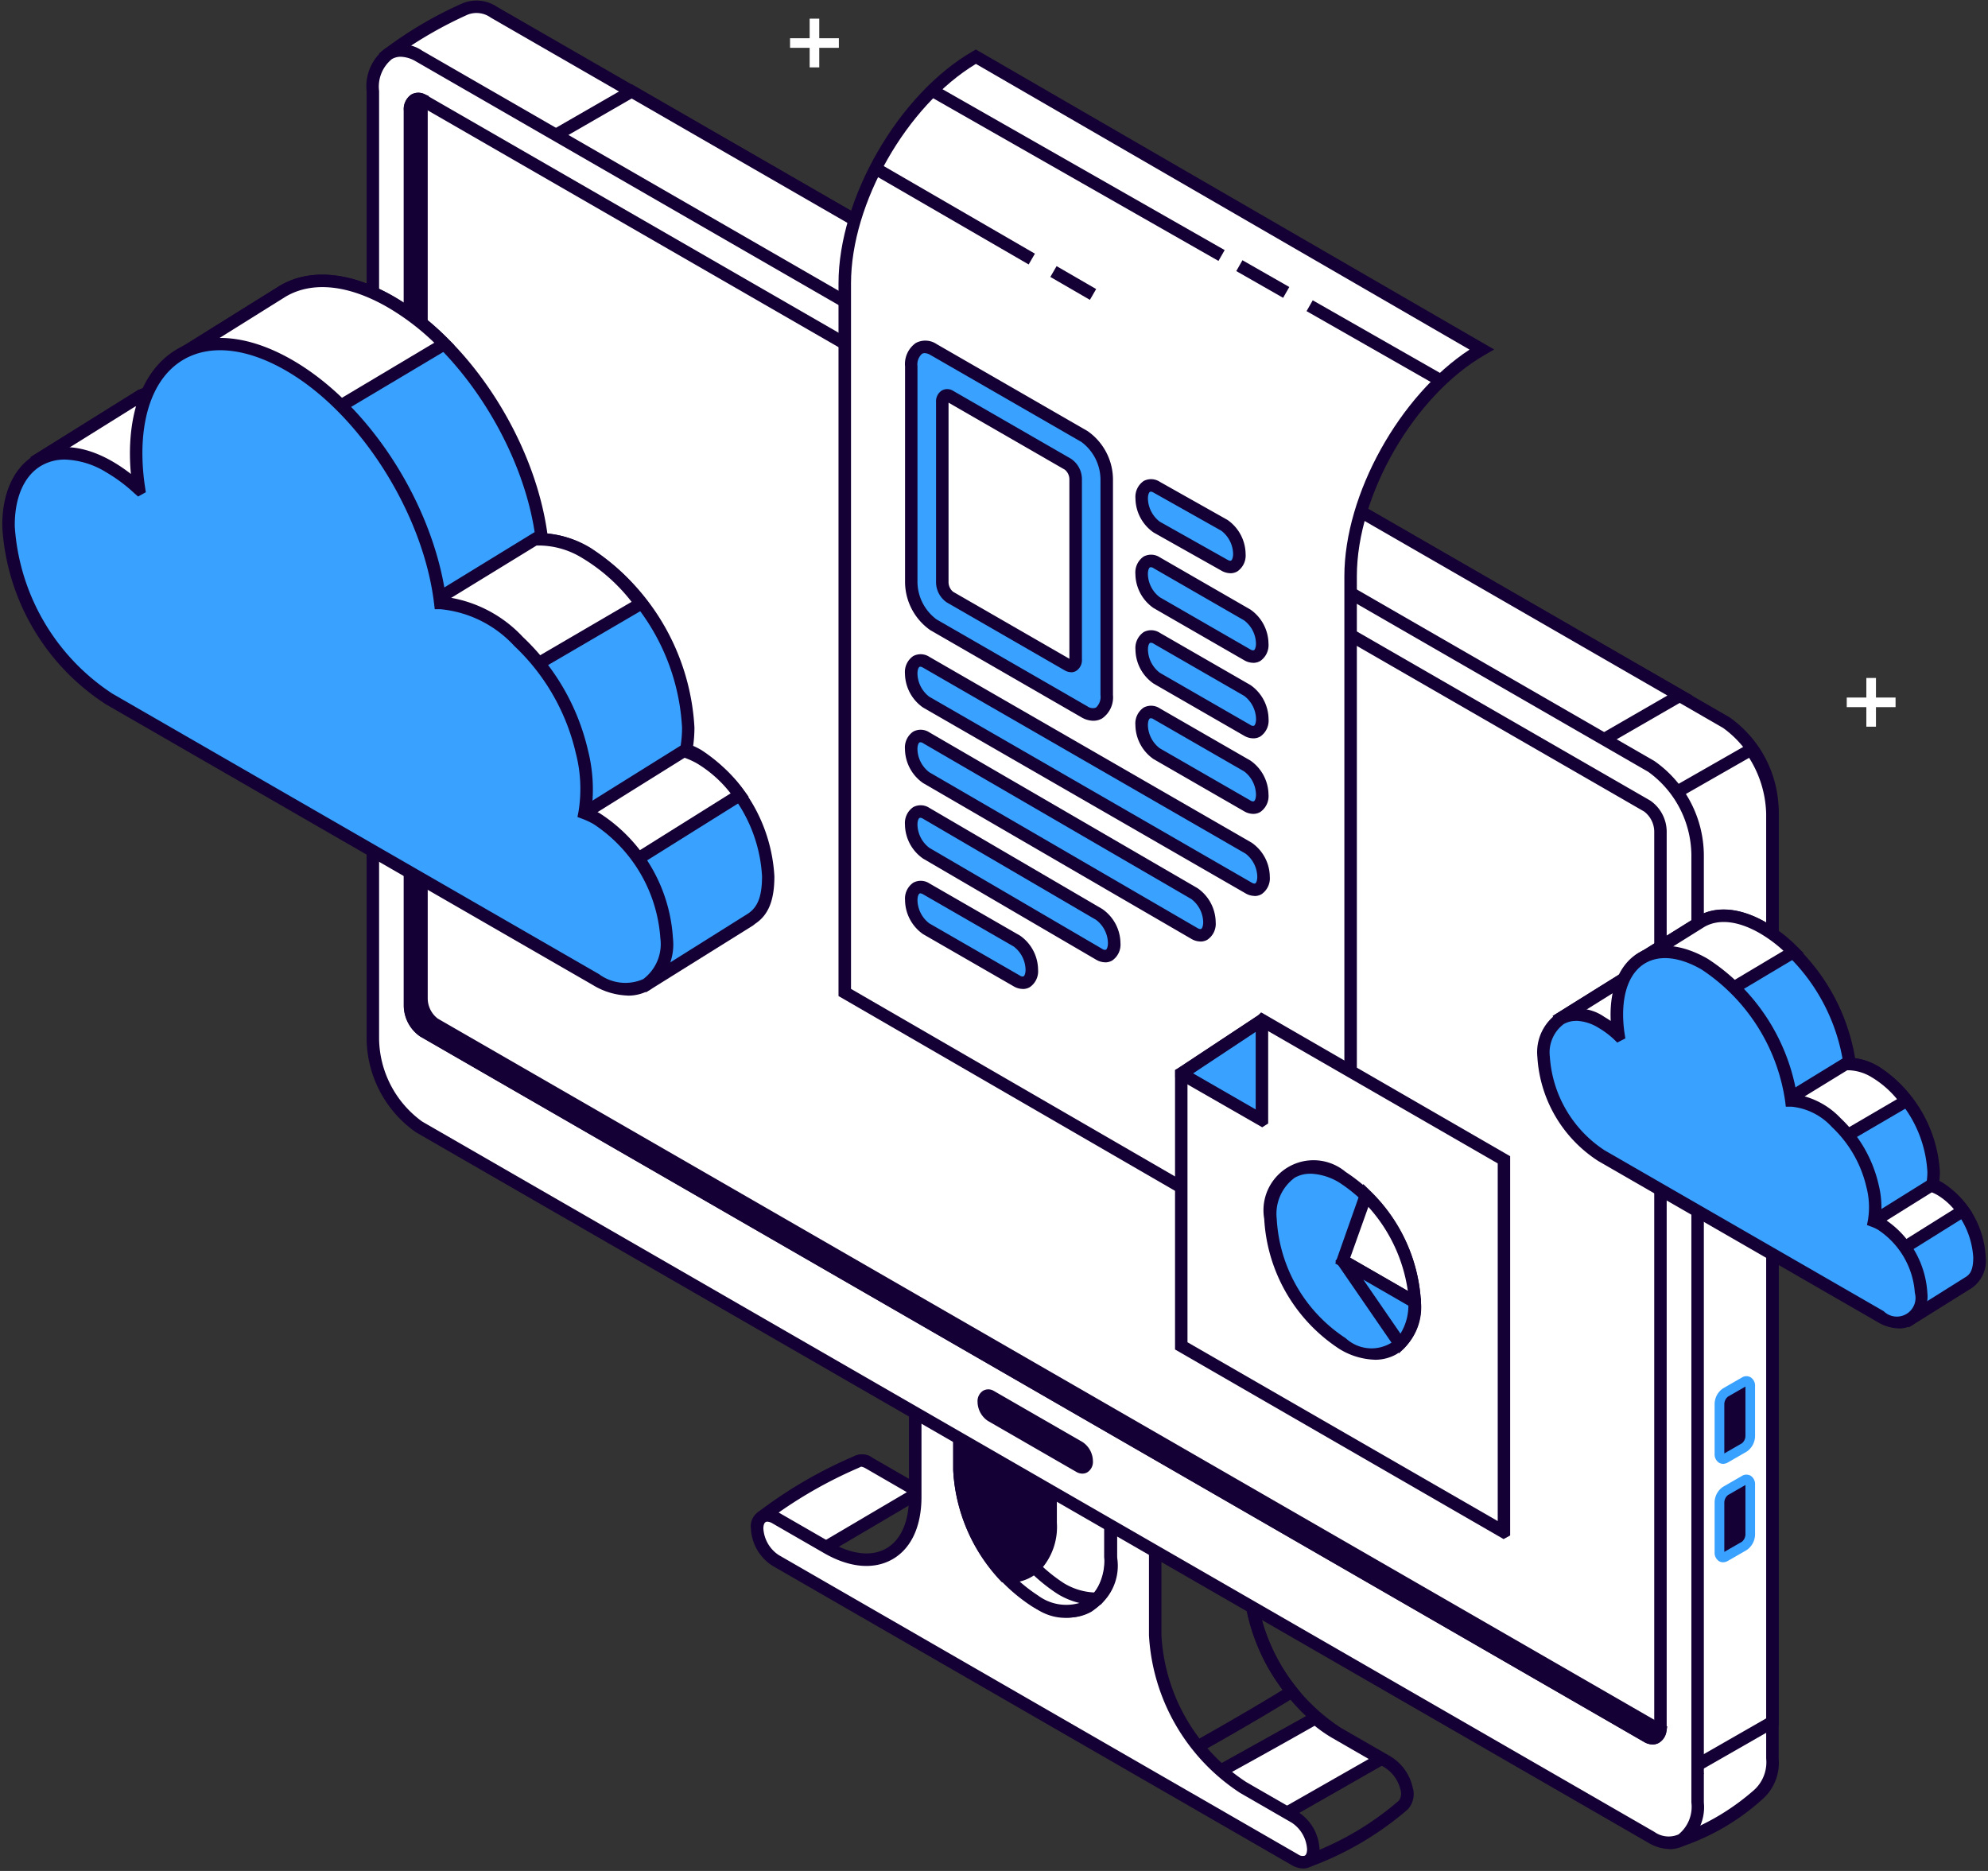 <svg xmlns="http://www.w3.org/2000/svg" xmlns:xlink="http://www.w3.org/1999/xlink" width="136" height="128" viewBox="0 0 136 128"><rect x="0" y="0" width="136" height="128" fill="#333333" stroke="none"/><defs><clipPath id="a"><rect width="136" height="128" transform="translate(-0.156 -0.033)" fill="none"/></clipPath></defs><g transform="translate(-6290 -1626)"><g transform="translate(6290.156 1626.033)"><g clip-path="url(#a)"><path d="M109.01,49.255,24.7.658A2.071,2.071,0,0,0,22.73.443l-.015.006-.029.015a27.008,27.008,0,0,0-5.195,3.053L21.54,7.458V67.885A7.566,7.566,0,0,0,24.7,73.922L106.6,121.127l-2.852,1.407,2.066,3.229a15.491,15.491,0,0,0,5.4-3.163,2.919,2.919,0,0,0,.968-2.47V55.292a7.565,7.565,0,0,0-3.165-6.037" transform="translate(8.922 0.143)" fill="#fff"/><path d="M105.836,126.4l-2.493-3.9,2.566-1.263-81.2-46.807a7.923,7.923,0,0,1-3.378-6.406V7.78L17.065,3.625l.381-.3A27.145,27.145,0,0,1,22.729.216,2.516,2.516,0,0,1,25.136.43l84.306,48.6a7.928,7.928,0,0,1,3.378,6.406v64.839a3.317,3.317,0,0,1-1.148,2.818,15.705,15.705,0,0,1-5.533,3.226Zm-1.259-3.552,1.632,2.549a16.1,16.1,0,0,0,4.938-2.976,2.563,2.563,0,0,0,.818-2.148V55.433a7.11,7.11,0,0,0-2.951-5.667L24.709,1.169a1.665,1.665,0,0,0-1.573-.2A28.118,28.118,0,0,0,18.367,3.7l3.819,3.718V68.026a7.1,7.1,0,0,0,2.951,5.667l82.581,47.6Z" transform="translate(8.704 0)" fill="#150035"/><path d="M20.2,11.36V33.683L72.15,64.111l32.312-18.653L32.753,4.122Z" transform="translate(10.301 2.093)" fill="#fff"/><path d="M72.294,64.77,19.912,34.093V11.281L32.9,3.8l72.564,41.829ZM20.767,33.6,72.3,63.782l31.457-18.158L32.9,4.78l-12.13,6.993Z" transform="translate(10.156 1.927)" fill="#150035"/><path d="M71.893,101.964a.494.494,0,0,1-.381-.181l-3.047-3.567L36.9,80.7l-2.729-2.427-.017-.261a.506.506,0,0,1,.2-.383,30.65,30.65,0,0,1,6.483-3.768l.039-.02a1.194,1.194,0,0,1,1.241.124l3.411,1.961c1.495.861,2.886,1.012,3.911.421s1.592-1.868,1.592-3.593V51.223a.5.5,0,0,1,.752-.437l3.33,1.919a.5.5,0,0,1,.2.647,4.425,4.425,0,0,0-.39,1.94V71.016a10.629,10.629,0,0,0,2.23,6.04l6.649-.773a.505.505,0,0,1,.556.43l.047.354V61.251a8.422,8.422,0,0,0-.384-2.409.5.5,0,0,1,.728-.58l3.3,1.9a.5.5,0,0,1,.252.436V82.3a12.936,12.936,0,0,0,5.853,10.123l3.275,1.888a3.307,3.307,0,0,1,1.631,2.167,1.551,1.551,0,0,1-.34,1.539,21.638,21.638,0,0,1-6.653,3.914.5.5,0,0,1-.174.032M37.427,80.029,69.007,97.54l3,3.5A20.249,20.249,0,0,0,78.128,97.4a.838.838,0,0,0,.1-.752A2.468,2.468,0,0,0,77,95.05l-3.275-1.888a13.875,13.875,0,0,1-6.28-10.86V60.8l-2.393-1.38a8.641,8.641,0,0,1,.207,1.829V76.974a5.031,5.031,0,0,1-.621,2.584l-.63,1.069-.451-3.459-6.5.757a.513.513,0,0,1-.456-.188,11.587,11.587,0,0,1-2.529-6.721V55.292a5.521,5.521,0,0,1,.341-2.005l-2.528-1.458V72.75c0,2.043-.716,3.581-2.017,4.332s-2.993.6-4.766-.421L41.686,74.7c-.3-.173-.371-.134-.4-.118l-.107.054a30.434,30.434,0,0,0-5.974,3.416Z" transform="translate(17.419 25.75)" fill="#150035"/><path d="M58.147,84.013l.021.017.834.977,7.484-4.271-3.127-1.8a9.459,9.459,0,0,1-1.383-.991c-3.111,1.772-6.138,3.433-7.371,4.105Z" transform="translate(27.851 39.57)" fill="#fff"/><path d="M59.2,85.728l-1.021-1.2-4.165-2.31,8.3-4.62.228.193a9.021,9.021,0,0,0,1.321.947l3.771,2.173Zm-3.417-3.5,3,1.693.613.716,6.532-3.725-2.484-1.432a9.324,9.324,0,0,1-1.216-.843c-2.557,1.453-5.038,2.821-6.442,3.591" transform="translate(27.552 39.396)" fill="#150035"/><path d="M45.169,68.411l-3.413-1.968c-.356-.205-.609-.253-.838-.11l-.069.035a30.513,30.513,0,0,0-6.383,3.712.077.077,0,0,0-.006.119l2.573,2.292.014.011.332.5Z" transform="translate(17.563 33.634)" fill="#fff"/><path d="M37.391,73.723l-.522-.784-2.7-2.411-.017-.261a.5.5,0,0,1,.2-.383,30.646,30.646,0,0,1,6.483-3.768l.039-.02a1.19,1.19,0,0,1,1.241.124l4.044,2.337Zm.036-1.434.054.03.172.258,6.812-4.012-2.78-1.607c-.3-.173-.371-.134-.4-.118l-.107.054a30.436,30.436,0,0,0-5.974,3.416Z" transform="translate(17.419 33.489)" fill="#150035"/><path d="M56.063,87.9l-3.337-1.851-.1-.134-3.736-2.254-.776-15.224.942-.309.172.3a12.513,12.513,0,0,0,.808,1.239l6.649-.773a.509.509,0,0,1,.557.43l.045.356c0-.032,0-4.2,0-4.2l.31-.087a2.239,2.239,0,0,1,.584-.133,15.166,15.166,0,0,1,2.712.85l.288.1v8.707a12.843,12.843,0,0,0,2.831,7.386l.293.375-.406.25c-3.336,2.053-6.689,3.908-7.236,4.209ZM53.3,85.393,55.841,86.8l.257-.327.077-.042c.035-.02,3.405-1.863,6.877-3.985a13.379,13.379,0,0,1-2.726-7.531v-8.1c-1.516-.516-2-.663-2.15-.7l-.035.008v3.46a5.046,5.046,0,0,1-.621,2.584l-.631,1.069-.451-3.459-6.5.757a.512.512,0,0,1-.456-.188c-.153-.2-.3-.406-.445-.617l.686,13.43Z" transform="translate(24.539 33.133)" fill="#150035"/><path d="M70.986,97.162,67.46,95.13A13.3,13.3,0,0,1,61.43,84.7V62.913L57.93,60.9a9.011,9.011,0,0,1,.461,2.714V79.331c0,3.291-2.315,4.626-5.169,2.979a11.4,11.4,0,0,1-5.169-8.937V57.649a4.816,4.816,0,0,1,.461-2.183l-3.5-2.017v21.79c0,3.84-2.7,5.4-6.028,3.475l-3.527-2.032c-.695-.4-1.259-.075-1.259.727a2.779,2.779,0,0,0,1.259,2.177l35.528,20.48c.7.4,1.259.075,1.259-.725a2.778,2.778,0,0,0-1.259-2.179" transform="translate(17.443 27.135)" fill="#fff"/><path d="M71.695,100.911a1.566,1.566,0,0,1-.779-.228L35.387,80.2a3.2,3.2,0,0,1-1.472-2.546,1.185,1.185,0,0,1,1.9-1.095l3.527,2.032c1.471.847,2.834,1,3.836.422s1.552-1.83,1.552-3.528V52.958l4.491,2.59-.183.36a4.378,4.378,0,0,0-.414,1.99V73.621a10.949,10.949,0,0,0,4.954,8.57,3.24,3.24,0,0,0,3.228.362,3.229,3.229,0,0,0,1.3-2.972V63.857a8.505,8.505,0,0,0-.439-2.584l-.335-1.051L62,62.915V84.952a12.845,12.845,0,0,0,5.815,10.056l3.526,2.032a3.208,3.208,0,0,1,1.474,2.548,1.3,1.3,0,0,1-.583,1.184,1.072,1.072,0,0,1-.539.139M35.04,77.185a.223.223,0,0,0-.115.027c-.1.056-.156.222-.156.445a2.348,2.348,0,0,0,1.045,1.809L71.343,99.945a.522.522,0,0,0,.464.089c.1-.056.156-.223.156-.445a2.345,2.345,0,0,0-1.046-1.809L67.39,95.747a13.793,13.793,0,0,1-6.243-10.795V63.408l-2.393-1.381a8.665,8.665,0,0,1,.207,1.83V79.58a3.565,3.565,0,0,1-5.809,3.347,11.888,11.888,0,0,1-5.382-9.307V57.9a5.541,5.541,0,0,1,.341-2.007l-2.526-1.456V75.489c0,2.016-.7,3.531-1.98,4.265s-2.943.588-4.69-.421L35.387,77.3a.736.736,0,0,0-.347-.115" transform="translate(17.298 26.886)" fill="#150035"/><path d="M43.364,56.846V72.569a11.4,11.4,0,0,0,5.169,8.937c2.854,1.645,5.167.312,5.167-2.979V62.8a9.016,9.016,0,0,0-.459-2.714l1.835,1.058V55.13H43.627a5.254,5.254,0,0,0-.263,1.716" transform="translate(22.118 27.988)" fill="#fff"/><path d="M50.986,82.784a5.124,5.124,0,0,1-2.523-.764,11.892,11.892,0,0,1-5.382-9.307V56.989a5.664,5.664,0,0,1,.287-1.854l.1-.288h12.18v7.184l-1.583-.912a8.668,8.668,0,0,1,.208,1.829V78.671a4.025,4.025,0,0,1-1.729,3.71,3.085,3.085,0,0,1-1.558.4M44.088,55.7a5.133,5.133,0,0,0-.153,1.289V72.713a10.946,10.946,0,0,0,4.954,8.568,3.236,3.236,0,0,0,3.228.362,3.227,3.227,0,0,0,1.3-2.972V62.948a8.566,8.566,0,0,0-.439-2.583l-.337-1.051,2.15,1.241V55.7Z" transform="translate(21.973 27.845)" fill="#150035"/><path d="M50.976,55.13H43.628a5.254,5.254,0,0,0-.263,1.716V72.569a11.456,11.456,0,0,0,3.106,7.253c1.841.148,3.13-1.215,3.13-3.671V60.428a9.012,9.012,0,0,0-.461-2.714l1.835,1.058Z" transform="translate(22.118 27.988)" fill="#150035"/><path d="M46.886,80.4c-.1,0-.2,0-.307-.012l-.165-.014-.115-.122a11.9,11.9,0,0,1-3.219-7.543V56.989a5.68,5.68,0,0,1,.287-1.856l.1-.286h8.079v4.806l-1.581-.912a8.662,8.662,0,0,1,.207,1.829V76.294a4.377,4.377,0,0,1-1.208,3.327,3,3,0,0,1-2.078.781m-.074-.853a2.141,2.141,0,0,0,1.572-.555,3.565,3.565,0,0,0,.933-2.7V60.57a8.519,8.519,0,0,0-.439-2.583l-.335-1.051,2.149,1.239V55.7h-6.6a5.116,5.116,0,0,0-.153,1.289V72.711a10.972,10.972,0,0,0,2.877,6.837" transform="translate(21.973 27.845)" fill="#150035"/><path d="M52.148,81.926a5.138,5.138,0,0,1-2.522-.757,11.892,11.892,0,0,1-5.382-9.307V56.139a6.487,6.487,0,0,1,.066-.926l.053-.366H55.054v7.184l-1.583-.912a8.57,8.57,0,0,1,.208,1.829V78.671a4.61,4.61,0,0,1-.988,3.1l-.115.13-.174.014c-.086.006-.171.009-.257.009M45.115,55.7c-.012.145-.017.289-.017.439V71.863a10.948,10.948,0,0,0,4.954,8.568,4.393,4.393,0,0,0,2.11.642,3.945,3.945,0,0,0,.663-2.4V62.948a8.566,8.566,0,0,0-.439-2.583l-.335-1.051L54.2,60.555l-.012-.882c-.015-.053-.029-.106-.045-.158L53.8,58.465l.4.229V55.7Z" transform="translate(22.566 27.845)" fill="#150035"/><path d="M64.906,46.633l-.965,46.647,18.531,10.682,6.011-3.442V38.377a8.029,8.029,0,0,0-1.457-4.384Z" transform="translate(32.613 17.258)" fill="#fff"/><path d="M82.619,104.646,63.654,93.714l.975-47.142L87.3,33.618l.225.321a8.447,8.447,0,0,1,1.534,4.629v62.39Zm-18.1-11.419,18.1,10.435,5.583-3.2v-61.9a7.49,7.49,0,0,0-1.166-3.816L65.475,47.074Z" transform="translate(32.466 17.067)" fill="#150035"/><path d="M104.255,124.511,19.95,75.915a7.566,7.566,0,0,1-3.164-6.037V5.039c0-2.326,1.416-3.4,3.164-2.388l84.306,48.6a7.565,7.565,0,0,1,3.165,6.037v64.839c0,2.326-1.418,3.4-3.165,2.388" transform="translate(8.562 1.153)" fill="#fff"/><path d="M105.658,125.462a2.968,2.968,0,0,1-1.472-.437l-84.3-48.6a7.918,7.918,0,0,1-3.379-6.4V5.183A3.217,3.217,0,0,1,17.81,2.258a2.448,2.448,0,0,1,2.5.167l84.3,48.6a7.923,7.923,0,0,1,3.378,6.406v64.839a3.214,3.214,0,0,1-1.308,2.925,2.035,2.035,0,0,1-1.025.27M18.84,2.84a1.2,1.2,0,0,0-.6.157,2.425,2.425,0,0,0-.879,2.186V70.022a7.1,7.1,0,0,0,2.951,5.667l84.3,48.6a1.668,1.668,0,0,0,1.644.167,2.427,2.427,0,0,0,.879-2.186V57.428a7.1,7.1,0,0,0-2.951-5.667l-84.3-48.6A2.17,2.17,0,0,0,18.84,2.84" transform="translate(8.417 1.01)" fill="#150035"/><path d="M103.621,117.185a1.165,1.165,0,0,1-.578-.164L19.306,68.751a2.592,2.592,0,0,1-1.119-2.093V5.4a1.206,1.206,0,0,1,.527-1.1,1,1,0,0,1,1.019.047l83.737,48.27a2.6,2.6,0,0,1,1.117,2.094V115.97a1.21,1.21,0,0,1-.525,1.1.869.869,0,0,1-.441.116m-.151-.9c.089.051.149.056.165.047s.1-.113.1-.36V54.716a1.748,1.748,0,0,0-.69-1.355L19.306,5.091c-.089-.051-.148-.056-.165-.047s-.1.113-.1.36V66.659a1.748,1.748,0,0,0,.69,1.354Z" transform="translate(9.276 2.126)" fill="#150035"/><path d="M103.894,116.021,20.157,67.752a2.16,2.16,0,0,1-.9-1.725V4.773a1.374,1.374,0,0,1,.023-.246c-.448-.187-.8.113-.8.73V66.509a2.16,2.16,0,0,0,.9,1.725l83.737,48.27c.432.25.793.053.882-.434a.944.944,0,0,1-.107-.048" transform="translate(9.425 2.271)" fill="#150035"/><path d="M103.617,117.184a1.131,1.131,0,0,1-.568-.166L19.313,68.749a2.6,2.6,0,0,1-1.119-2.094V5.4a1.217,1.217,0,0,1,.476-1.063.952.952,0,0,1,.914-.06l.319.133-.063.339a.962.962,0,0,0-.015.169V66.171a1.749,1.749,0,0,0,.69,1.357l83.738,48.27-.008.014-.127.392.192-.383.317.133-.062.338a1.049,1.049,0,0,1-.568.811.9.9,0,0,1-.379.083M19.056,66.793a1.728,1.728,0,0,0,.684,1.217l.033.021a2.729,2.729,0,0,1-.717-1.238" transform="translate(9.28 2.127)" fill="#150035"/><path d="M51.016,68.16l-6.06-3.493a1.17,1.17,0,0,1-.491-.935c0-.36.219-.526.491-.369l6.06,3.493a1.173,1.173,0,0,1,.488.935c0,.36-.219.525-.488.369" transform="translate(22.679 32.138)" fill="#150035"/><path d="M51.355,68.79a.824.824,0,0,1-.409-.116L44.885,65.18a1.6,1.6,0,0,1-.7-1.3.843.843,0,0,1,.384-.764.726.726,0,0,1,.747.026l6.061,3.493a1.593,1.593,0,0,1,.7,1.3.842.842,0,0,1-.382.764.673.673,0,0,1-.338.09m-6.312-4.823a.74.74,0,0,0,.27.475l5.9,3.4a.746.746,0,0,0-.269-.473Z" transform="translate(22.534 31.994)" fill="#150035"/><path d="M79.488,71.661,78.2,72.4c-.227.131-.411-.009-.411-.311V68.685A.98.98,0,0,1,78.2,67.9l1.284-.74c.226-.131.411.008.411.311v3.406a.985.985,0,0,1-.411.784" transform="translate(39.679 34.071)" fill="#150035"/><path d="M78.151,72.889a.533.533,0,0,1-.269-.072.676.676,0,0,1-.307-.615V68.794a1.3,1.3,0,0,1,.575-1.067l1.284-.74a.582.582,0,0,1,.6-.021.676.676,0,0,1,.307.615v3.407a1.31,1.31,0,0,1-.574,1.067l-1.285.74a.657.657,0,0,1-.328.093m1.53-5.286-1.2.691a.678.678,0,0,0-.246.5v3.385l1.2-.69a.672.672,0,0,0,.246-.5Z" transform="translate(39.567 33.96)" fill="#39a1ff"/><path d="M79.488,67.194l-1.284.74c-.227.131-.411-.009-.411-.311V64.218a.98.98,0,0,1,.411-.784l1.284-.74c.226-.131.411.008.411.309V66.41a.985.985,0,0,1-.411.784" transform="translate(39.679 31.803)" fill="#150035"/><path d="M78.151,68.422a.533.533,0,0,1-.269-.072.676.676,0,0,1-.307-.615V64.327a1.306,1.306,0,0,1,.574-1.067l1.285-.74a.579.579,0,0,1,.6-.021.677.677,0,0,1,.307.617v3.406a1.3,1.3,0,0,1-.575,1.067l-1.284.74a.657.657,0,0,1-.328.093m1.53-5.286-1.2.691a.683.683,0,0,0-.246.5v3.385l1.2-.692a.661.661,0,0,0,.246-.5Z" transform="translate(39.567 31.692)" fill="#39a1ff"/><path d="M51.559,53.459a10.562,10.562,0,0,0-4.785-8.277,5.748,5.748,0,0,0-.824-.387,7.833,7.833,0,0,0,.14-1.523A15.2,15.2,0,0,0,39.2,31.358a6.177,6.177,0,0,0-3.123-.932c-.743-6.252-5.083-13.231-10.341-16.262-2.905-1.675-5.474-1.854-7.371-.745l-6.842,4.27,2.1,3.549c-.066-.041-.13-.092-.2-.131-1.989-1.147-3.775-1.2-5.033-.371l-6.742,4.2,2.671,5.034,3.586.647A14.681,14.681,0,0,0,13.427,37l29.6,17.059L39.4,56.307l3.881,4.534,6.99-4.359.163-.131c.8-.525,1.13-1.434,1.13-2.892" transform="translate(0.843 6.457)" fill="#39a1ff"/><path d="M43.381,61.541,38.937,56.35l3.446-2.136L13.405,37.509a14.9,14.9,0,0,1-5.6-6.37l-3.576-.645L1.278,24.926l7.428-4.633.012.018a4.841,4.841,0,0,1,3.98.021l-1.564-2.64,7.221-4.5c2.067-1.209,4.837-.947,7.784.751,5.237,3.02,9.608,9.794,10.5,16.217a6.844,6.844,0,0,1,2.96.977,15.69,15.69,0,0,1,7.1,12.285,8.823,8.823,0,0,1-.088,1.257,5.369,5.369,0,0,1,.557.283,11.047,11.047,0,0,1,5,8.647c0,1.646-.409,2.649-1.323,3.248l-.131.107Zm-3.148-4.99,3.321,3.878,6.8-4.267c.689-.454.969-1.212.969-2.559A10.1,10.1,0,0,0,46.75,45.7a5.2,5.2,0,0,0-.763-.359l-.338-.127.071-.354a7.449,7.449,0,0,0,.131-1.44A14.749,14.749,0,0,0,39.176,31.87,5.782,5.782,0,0,0,36.319,31l-.43,0-.045-.38c-.735-6.181-5.09-13.038-10.131-15.944-2.668-1.539-5.136-1.8-6.94-.745l-6.48,4.042,2.763,4.663L13.4,21.619C11.628,20.6,10,20.46,8.821,21.236l-.355.234-.011-.015L2.406,25.229l2.387,4.5,3.6.648.094.2a14.315,14.315,0,0,0,5.346,6.194L44.044,54.186Z" transform="translate(0.652 6.315)" fill="#150035"/><path d="M35.161,34.544a5.449,5.449,0,0,0-.824-.387c.017-.08-.288-.1-.288-.1L27.094,38.39l-2.437,1.135,5.057,2.914,1.208-1.019,6.948-4.345a9.128,9.128,0,0,0-2.709-2.531" transform="translate(12.576 17.289)" fill="#fff"/><path d="M30.073,43.106l-6.027-3.475,3.18-1.481,7.026-4.384.137.009a.851.851,0,0,1,.53.175,5.9,5.9,0,0,1,.767.371,9.512,9.512,0,0,1,2.84,2.65l.27.369-7.336,4.588Zm-4.18-3.4,4.088,2.356.979-.826,6.6-4.133a8.386,8.386,0,0,0-2.3-2.049A5.257,5.257,0,0,0,34.5,34.7l-.085-.032L27.634,38.9Z" transform="translate(12.265 17.142)" fill="#150035"/><path d="M32.5,25.4a6.192,6.192,0,0,0-3.123-.932c-.006-.054-.266-.06-.266-.06l-14.56,8.927L22.111,37.8l2.413-2.067,11.741-6.858A12.96,12.96,0,0,0,32.5,25.4" transform="translate(7.421 12.393)" fill="#fff"/><path d="M22.437,38.465,14,33.487l15.27-9.361.125,0a1.162,1.162,0,0,1,.371.062,6.663,6.663,0,0,1,3.222.988,13.4,13.4,0,0,1,3.9,3.584l.287.381-12.12,7.082Zm-6.78-4.992,6.686,3.947,2.245-1.915L35.91,28.893a12.231,12.231,0,0,0-3.346-2.978,5.694,5.694,0,0,0-2.9-.874l-.255,0Z" transform="translate(7.142 12.248)" fill="#150035"/><path d="M4.082,29.507c2.1.433,5.237,1.076,5.237,1.076l3.1-3.41L29.4,17.04a17.628,17.628,0,0,0-3.666-2.877c-2.9-1.674-5.489-1.85-7.386-.74l-6.827,4.265,2.1,3.549c-.066-.041-.13-.092-.2-.131-1.989-1.146-3.777-1.2-5.033-.369l-6.744,4.2Z" transform="translate(0.843 6.459)" fill="#fff"/><path d="M9.662,31.195,3.989,30.028l-2.711-5.1,7.428-4.633.012.018a4.842,4.842,0,0,1,3.98.021l-1.564-2.64,7.207-4.5c2.076-1.214,4.85-.95,7.8.749a17.921,17.921,0,0,1,3.755,2.948l.385.386L12.88,27.65ZM4.555,29.274l4.8.988,3.031-3.311L28.9,17.1a16.709,16.709,0,0,0-3.186-2.424c-2.67-1.539-5.14-1.8-6.957-.742l-6.461,4.039,2.762,4.663-1.65-1.018c-1.779-1.025-3.407-1.161-4.585-.383l-.355.234-.011-.015L2.406,25.229Z" transform="translate(0.652 6.315)" fill="#150035"/><path d="M7.172,23.986A11.267,11.267,0,0,1,9.2,25.5l.011-.006A15.9,15.9,0,0,1,9.014,22.9c.086-6.629,4.714-9.176,10.465-5.86,5.258,3.03,9.6,10.006,10.342,16.26,1.542-.018,3.408.784,5.359,2.635A15.091,15.091,0,0,1,39.5,43.46a10.164,10.164,0,0,1,.19,4.211,5.589,5.589,0,0,1,.824.387A10.589,10.589,0,0,1,45.3,56.226c.051,3.124-2.126,4.4-4.838,2.839L7.174,39.872a15.235,15.235,0,0,1-6.89-11.79c-.057-4.4,3.074-6.295,6.889-4.1" transform="translate(0.144 7.917)" fill="#39a1ff"/><path d="M42.792,60.306a4.884,4.884,0,0,1-2.4-.727L7.1,40.386A15.545,15.545,0,0,1,0,28.233c-.03-2.274.784-4.063,2.232-4.91s3.333-.694,5.3.439a10.882,10.882,0,0,1,1.268.861,14.964,14.964,0,0,1-.066-1.579c.044-3.338,1.211-5.826,3.289-7,2.1-1.194,4.876-.915,7.816.779,5.238,3.018,9.61,9.791,10.505,16.214a8.846,8.846,0,0,1,5.276,2.742,15.418,15.418,0,0,1,4.446,7.736,10.965,10.965,0,0,1,.254,4.041c.192.086.376.179.559.283a10.963,10.963,0,0,1,5,8.529,3.8,3.8,0,0,1-1.592,3.552,2.91,2.91,0,0,1-1.49.39M4.29,23.636a3.171,3.171,0,0,0-1.626.422C1.488,24.746.829,26.264.855,28.222A14.84,14.84,0,0,0,7.531,39.649L40.823,58.84a3.021,3.021,0,0,0,3.026.339,3,3,0,0,0,1.17-2.8,10.178,10.178,0,0,0-4.571-7.805,5.1,5.1,0,0,0-.761-.357l-.338-.128.069-.354A9.7,9.7,0,0,0,39.23,43.7a14.562,14.562,0,0,0-4.2-7.309,7.877,7.877,0,0,0-5.06-2.518l-.384,0-.045-.381c-.735-6.183-5.092-13.037-10.132-15.941-2.667-1.539-5.142-1.814-6.966-.778-1.8,1.024-2.818,3.252-2.857,6.275a15.422,15.422,0,0,0,.189,2.524l.045.3-.527.292-.233-.2A10.861,10.861,0,0,0,7.1,24.5a5.732,5.732,0,0,0-2.812-.864" transform="translate(0 7.772)" fill="#150035"/><path d="M99.244,64.9A6.054,6.054,0,0,0,96.5,60.155a3.238,3.238,0,0,0-.473-.223,4.5,4.5,0,0,0,.08-.873,8.722,8.722,0,0,0-3.953-6.836,3.544,3.544,0,0,0-1.791-.534,13.419,13.419,0,0,0-5.933-9.329c-1.666-.96-3.144-1.063-4.233-.427l-3.92,2.448,1.205,2.037c-.038-.024-.074-.054-.113-.075a2.707,2.707,0,0,0-2.887-.213l-3.869,2.408,1.533,2.887L74.2,51.8a8.415,8.415,0,0,0,3.165,3.662l16.979,9.786-2.081,1.292,2.227,2.6,4.009-2.5.094-.074a1.789,1.789,0,0,0,.648-1.66" transform="translate(36.015 21.085)" fill="#39a1ff"/><path d="M94.6,69.837l-2.789-3.258,1.9-1.176L77.346,55.971A8.693,8.693,0,0,1,74.1,52.322l-2.049-.369L70.24,48.53l4.58-2.856.018.033a2.823,2.823,0,0,1,1.791-.071l-.741-1.253,4.3-2.684c1.241-.727,2.9-.576,4.645.433a13.777,13.777,0,0,1,6.095,9.292A4.232,4.232,0,0,1,92.558,52,9.21,9.21,0,0,1,96.725,59.2a5.035,5.035,0,0,1-.036.614c.074.036.145.074.216.115a6.439,6.439,0,0,1,2.958,5.117,2.259,2.259,0,0,1-.841,2.014l-.06.051Zm-1.492-3.053,1.663,1.942,3.749-2.352c.26-.172.489-.443.489-1.327a5.682,5.682,0,0,0-2.532-4.38,2.7,2.7,0,0,0-.411-.193l-.338-.128.071-.354a4.16,4.16,0,0,0,.072-.79,8.261,8.261,0,0,0-3.739-6.466,3.2,3.2,0,0,0-1.552-.476l-.4,0-.045-.381a13.028,13.028,0,0,0-5.723-9.01c-1.472-.849-2.825-1-3.8-.428l-3.556,2.222,1.865,3.15-1.536-.941a2.33,2.33,0,0,0-2.467-.246l-.381.253-.008-.015-3.153,1.966,1.25,2.353,2.069.374.094.2a8.057,8.057,0,0,0,2.994,3.475l17.6,10.142Z" transform="translate(35.826 20.941)" fill="#150035"/><path d="M89.836,54.05a3.239,3.239,0,0,0-.473-.223c.009-.045-.166-.057-.166-.057l-3.99,2.486-1.4.651,2.9,1.674L87.4,58,91.39,55.5a5.247,5.247,0,0,0-1.554-1.452" transform="translate(42.747 27.298)" fill="#fff"/><path d="M87.07,59.246,83.2,57.014l2.141-1L89.4,53.482l.137.009a.72.72,0,0,1,.385.124,3.55,3.55,0,0,1,.438.213A5.659,5.659,0,0,1,92.047,55.4l.27.369L87.945,58.5Zm-2.025-2.151,1.933,1.114.464-.392,3.632-2.275a4.479,4.479,0,0,0-1.139-.975,2.7,2.7,0,0,0-.374-.178l-3.813,2.378Z" transform="translate(42.436 27.152)" fill="#150035"/><path d="M88.309,48.806a3.548,3.548,0,0,0-1.791-.534c0-.032-.154-.035-.154-.035l-8.352,5.12,4.338,2.56,1.385-1.187L90.471,50.8a7.442,7.442,0,0,0-2.162-1.99" transform="translate(39.79 24.489)" fill="#fff"/><path d="M82.675,56.585l-5.211-3.076,9.063-5.557.125,0a.885.885,0,0,1,.24.036,4.014,4.014,0,0,1,1.909.591,7.87,7.87,0,0,1,2.289,2.1l.287.383-7.115,4.157ZM79.119,53.5l3.464,2.044L83.8,54.509l6.31-3.688a6.7,6.7,0,0,0-1.735-1.5,3.187,3.187,0,0,0-1.549-.476l-.024,0h-.1Z" transform="translate(39.51 24.344)" fill="#150035"/><path d="M72.007,51.162c1.2.249,3,.618,3,.618l1.776-1.957,9.746-5.814a10.128,10.128,0,0,0-2.1-1.649c-1.667-.96-3.145-1.063-4.233-.427l-3.922,2.448,1.207,2.035c-.038-.023-.076-.053-.113-.074a2.707,2.707,0,0,0-2.887-.213l-3.869,2.408Z" transform="translate(36.016 21.085)" fill="#fff"/><path d="M75.353,52.388l-3.44-.707L70.24,48.53l4.554-2.843.018.029a2.8,2.8,0,0,1,1.815-.078l-.741-1.253,4.245-2.655c1.294-.757,2.952-.6,4.7.4a10.474,10.474,0,0,1,2.193,1.72l.384.386L77.251,50.3Zm-2.874-1.461,2.569.528L76.759,49.6l9.266-5.529a9.265,9.265,0,0,0-1.619-1.2c-1.472-.849-2.819-1-3.8-.428l-3.556,2.222,1.865,3.15-1.536-.941a2.332,2.332,0,0,0-2.469-.246l-.355.234-.008-.014-3.177,1.983Z" transform="translate(35.826 20.943)" fill="#150035"/><path d="M73.78,47.994a6.5,6.5,0,0,1,1.166.868,9.147,9.147,0,0,1-.109-1.49c.05-3.8,2.7-5.263,6-3.362a13.421,13.421,0,0,1,5.933,9.328,4.634,4.634,0,0,1,3.074,1.512,8.651,8.651,0,0,1,2.479,4.315,5.854,5.854,0,0,1,.11,2.417,3.075,3.075,0,0,1,.473.222,6.077,6.077,0,0,1,2.745,4.686c.03,1.793-1.22,2.525-2.775,1.628L73.78,57.108a8.735,8.735,0,0,1-3.952-6.763c-.033-2.522,1.764-3.611,3.952-2.35" transform="translate(35.615 21.921)" fill="#39a1ff"/><path d="M94.277,69.074a2.967,2.967,0,0,1-1.465-.443L73.71,57.62a9.114,9.114,0,0,1-4.165-7.127,3.235,3.235,0,0,1,1.37-2.976,3.156,3.156,0,0,1,3.222.25c.143.083.287.173.427.271-.009-.179-.012-.356-.011-.528.026-1.981.728-3.463,1.98-4.173s2.919-.559,4.665.448a13.771,13.771,0,0,1,6.095,9.29,5.4,5.4,0,0,1,2.993,1.61,9.027,9.027,0,0,1,2.6,4.529,6.6,6.6,0,0,1,.166,2.251q.106.052.213.113a6.484,6.484,0,0,1,2.958,5.048,2.351,2.351,0,0,1-1,2.2,1.841,1.841,0,0,1-.947.25M72.189,48.036a1.647,1.647,0,0,0-.843.217,2.426,2.426,0,0,0-.947,2.23,8.307,8.307,0,0,0,3.737,6.4l19.1,11.011a1.279,1.279,0,0,0,2.132-1.253,5.637,5.637,0,0,0-2.531-4.324,2.75,2.75,0,0,0-.409-.191L92.092,62l.071-.356a5.4,5.4,0,0,0-.107-2.236A8.167,8.167,0,0,0,89.7,55.3a4.324,4.324,0,0,0-2.751-1.395l-.408,0-.045-.381a13.036,13.036,0,0,0-5.723-9.01c-1.472-.847-2.827-1.007-3.816-.445s-1.525,1.778-1.546,3.445a8.754,8.754,0,0,0,.106,1.417l.047.3-.553.286-.225-.22a5.964,5.964,0,0,0-1.074-.8,3.114,3.114,0,0,0-1.521-.47" transform="translate(35.471 21.777)" fill="#150035"/><path d="M81.741,22.582c-4.953,2.856-8.968,9.8-8.968,15.509V86.6L38.167,66.571V18.06c0-5.711,4.015-12.655,8.968-15.509Z" transform="translate(19.467 1.295)" fill="#fff"/><path d="M73.344,87.508,37.884,66.982V18.226c0-5.838,4.119-12.961,9.183-15.88l.214-.122L82.738,22.748l-.639.369c-4.829,2.783-8.755,9.575-8.755,15.14ZM38.739,66.492,72.49,86.029V38.257c0-5.6,3.787-12.378,8.563-15.5L47.283,3.21c-4.731,2.857-8.544,9.532-8.544,15.016Z" transform="translate(19.323 1.129)" fill="#150035"/><path d="M53.029,40.688,42.7,34.734a3.638,3.638,0,0,1-1.524-2.9V17.05c0-1.12.683-1.634,1.524-1.149l10.327,5.952a3.639,3.639,0,0,1,1.522,2.905v14.78c0,1.119-.681,1.634-1.522,1.149" transform="translate(21.003 7.98)" fill="#39a1ff"/><path d="M53.778,41.442a1.652,1.652,0,0,1-.818-.241L42.633,35.247A4.048,4.048,0,0,1,40.9,31.974V17.194a1.757,1.757,0,0,1,.74-1.6,1.386,1.386,0,0,1,1.424.08l10.327,5.952A4.056,4.056,0,0,1,55.124,24.9v14.78a1.757,1.757,0,0,1-.74,1.6,1.2,1.2,0,0,1-.606.161M42.241,16.29a.338.338,0,0,0-.178.045.981.981,0,0,0-.313.859v14.78A3.224,3.224,0,0,0,43.06,34.51l10.327,5.952a.611.611,0,0,0,.569.08.983.983,0,0,0,.313-.859V24.9a3.228,3.228,0,0,0-1.309-2.536L42.633,16.415a.839.839,0,0,0-.391-.125" transform="translate(20.859 7.836)" fill="#150035"/><path d="M51.18,36.371l-8.065-4.65a1.26,1.26,0,0,1-.529-1.007V18.381c0-.387.237-.567.529-.4l8.065,4.65a1.26,1.26,0,0,1,.529,1.007V35.973c0,.387-.237.565-.529.4" transform="translate(21.721 9.098)" fill="#fff"/><path d="M51.535,37a.853.853,0,0,1-.424-.121l-8.067-4.648a1.686,1.686,0,0,1-.741-1.378V18.526a.875.875,0,0,1,.4-.8.76.76,0,0,1,.772.027l8.067,4.65a1.683,1.683,0,0,1,.741,1.377V36.116a.878.878,0,0,1-.4.8.688.688,0,0,1-.347.092M43.158,18.561v12.3a.866.866,0,0,0,.314.639l7.953,4.583v-12.3a.86.86,0,0,0-.314-.638Z" transform="translate(21.576 8.954)" fill="#150035"/><path d="M64.259,45.512,42.2,32.8a2.448,2.448,0,0,1-1.024-1.954c0-.752.459-1.1,1.024-.773L64.259,42.784a2.446,2.446,0,0,1,1.024,1.954c0,.754-.458,1.1-1.024.773" transform="translate(21.003 15.204)" fill="#39a1ff"/><path d="M64.811,46.2a1.238,1.238,0,0,1-.622-.179L42.133,33.312a2.879,2.879,0,0,1-1.238-2.323,1.316,1.316,0,0,1,.568-1.2,1.081,1.081,0,0,1,1.1.054L64.616,42.56a2.875,2.875,0,0,1,1.238,2.323,1.318,1.318,0,0,1-.568,1.2.949.949,0,0,1-.476.124m-.195-.917c.1.059.2.08.243.054.068-.039.14-.2.14-.458a2.045,2.045,0,0,0-.811-1.585L42.133,30.584c-.1-.059-.195-.081-.243-.054-.068.039-.14.2-.14.458a2.045,2.045,0,0,0,.811,1.585Z" transform="translate(20.858 15.061)" fill="#150035"/><path d="M60.556,46.885,42.2,36.226a2.448,2.448,0,0,1-1.024-1.954c0-.752.459-1.1,1.024-.773L60.556,44.157a2.446,2.446,0,0,1,1.024,1.954c0,.754-.458,1.1-1.024.773" transform="translate(21.003 16.944)" fill="#39a1ff"/><path d="M61.108,47.577a1.238,1.238,0,0,1-.622-.179L42.133,36.738a2.879,2.879,0,0,1-1.238-2.322,1.316,1.316,0,0,1,.569-1.2,1.081,1.081,0,0,1,1.1.054L60.915,43.933a2.878,2.878,0,0,1,1.237,2.323,1.312,1.312,0,0,1-.568,1.2.935.935,0,0,1-.476.125m-.193-.917c.1.06.2.08.242.053.068-.039.14-.2.14-.457a2.046,2.046,0,0,0-.811-1.586L42.133,34.011a.283.283,0,0,0-.242-.053c-.069.039-.142.2-.142.458A2.044,2.044,0,0,0,42.562,36Z" transform="translate(20.858 16.801)" fill="#150035"/><path d="M57.278,27.464l-4.634-2.61A2.444,2.444,0,0,1,51.62,22.9c0-.754.458-1.1,1.024-.773l4.634,2.61A2.446,2.446,0,0,1,58.3,26.691c0,.754-.458,1.1-1.024.773" transform="translate(26.329 11.171)" fill="#39a1ff"/><path d="M57.832,28.155a1.257,1.257,0,0,1-.621-.178l-4.633-2.608a2.88,2.88,0,0,1-1.241-2.326,1.314,1.314,0,0,1,.568-1.2A1.082,1.082,0,0,1,53,21.9l4.631,2.608a2.879,2.879,0,0,1,1.241,2.325,1.315,1.315,0,0,1-.568,1.2.949.949,0,0,1-.474.125m-5.45-5.581a.129.129,0,0,0-.051.011c-.066.039-.139.2-.139.458A2.054,2.054,0,0,0,53,24.629l4.636,2.608c.1.06.2.081.242.054.068-.039.14-.2.14-.458a2.046,2.046,0,0,0-.809-1.585l-4.631-2.607a.422.422,0,0,0-.2-.068" transform="translate(26.184 11.028)" fill="#150035"/><path d="M58.842,31.854l-6.2-3.572a2.449,2.449,0,0,1-1.027-1.954c0-.754.461-1.1,1.027-.773l6.2,3.572a2.445,2.445,0,0,1,1.022,1.954c0,.754-.456,1.1-1.022.773" transform="translate(26.328 12.912)" fill="#39a1ff"/><path d="M59.393,32.545a1.251,1.251,0,0,1-.622-.178l-6.2-3.572a2.875,2.875,0,0,1-1.238-2.323,1.315,1.315,0,0,1,.568-1.2,1.085,1.085,0,0,1,1.1.054L59.2,28.9a2.879,2.879,0,0,1,1.238,2.323,1.318,1.318,0,0,1-.568,1.2.949.949,0,0,1-.476.124m-.195-.917a.3.3,0,0,0,.243.054c.068-.039.14-.2.14-.458a2.045,2.045,0,0,0-.811-1.585l-6.2-3.572a.289.289,0,0,0-.243-.054c-.068.039-.14.2-.14.458A2.045,2.045,0,0,0,53,28.057Z" transform="translate(26.184 12.768)" fill="#150035"/><path d="M58.842,35.281l-6.2-3.572a2.449,2.449,0,0,1-1.027-1.954c0-.754.461-1.1,1.027-.773l6.2,3.572a2.445,2.445,0,0,1,1.022,1.954c0,.754-.456,1.1-1.022.773" transform="translate(26.328 14.652)" fill="#39a1ff"/><path d="M59.393,35.972a1.251,1.251,0,0,1-.622-.178l-6.2-3.572A2.875,2.875,0,0,1,51.337,29.9a1.315,1.315,0,0,1,.568-1.2,1.081,1.081,0,0,1,1.1.054l6.2,3.572a2.879,2.879,0,0,1,1.238,2.323,1.318,1.318,0,0,1-.568,1.2.949.949,0,0,1-.476.124m-.195-.917a.289.289,0,0,0,.243.054c.068-.039.14-.2.14-.458a2.045,2.045,0,0,0-.811-1.585l-6.2-3.572a.3.3,0,0,0-.243-.054c-.068.039-.14.2-.14.458A2.045,2.045,0,0,0,53,31.484Z" transform="translate(26.184 14.508)" fill="#150035"/><path d="M58.842,38.709l-6.2-3.572a2.449,2.449,0,0,1-1.027-1.954c0-.754.461-1.1,1.027-.773l6.2,3.572a2.445,2.445,0,0,1,1.022,1.954c0,.754-.456,1.1-1.022.773" transform="translate(26.328 16.392)" fill="#39a1ff"/><path d="M59.393,39.4a1.254,1.254,0,0,1-.622-.179l-6.2-3.572a2.875,2.875,0,0,1-1.238-2.323,1.315,1.315,0,0,1,.568-1.2,1.081,1.081,0,0,1,1.1.054l6.2,3.572a2.879,2.879,0,0,1,1.238,2.323,1.318,1.318,0,0,1-.568,1.2.95.95,0,0,1-.476.125m-.195-.918a.289.289,0,0,0,.243.054c.068-.039.14-.2.14-.458a2.045,2.045,0,0,0-.811-1.585l-6.2-3.572a.289.289,0,0,0-.243-.054c-.068.039-.14.2-.14.458A2.045,2.045,0,0,0,53,34.912Z" transform="translate(26.184 16.248)" fill="#150035"/><path d="M54.039,46.57,42.2,39.654A2.45,2.45,0,0,1,41.178,37.7c0-.754.459-1.1,1.025-.773l11.836,6.916A2.446,2.446,0,0,1,55.063,45.8c0,.754-.458,1.1-1.024.773" transform="translate(21.003 18.684)" fill="#39a1ff"/><path d="M54.593,47.263a1.252,1.252,0,0,1-.622-.181L42.132,40.165a2.877,2.877,0,0,1-1.237-2.322,1.317,1.317,0,0,1,.568-1.2,1.081,1.081,0,0,1,1.1.053L54.4,43.619a2.877,2.877,0,0,1,1.237,2.322,1.32,1.32,0,0,1-.568,1.2.95.95,0,0,1-.476.125m-.195-.918a.291.291,0,0,0,.243.054c.068-.039.14-.2.14-.458a2.045,2.045,0,0,0-.811-1.585L42.132,37.439c-.1-.06-.195-.08-.242-.053-.068.039-.14.2-.14.457a2.05,2.05,0,0,0,.811,1.586Z" transform="translate(20.858 18.541)" fill="#150035"/><path d="M48.4,46.653l-6.2-3.572a2.448,2.448,0,0,1-1.025-1.954c0-.754.459-1.1,1.025-.773l6.2,3.572a2.446,2.446,0,0,1,1.024,1.954c0,.754-.458,1.1-1.024.773" transform="translate(21.003 20.425)" fill="#39a1ff"/><path d="M48.952,47.344a1.254,1.254,0,0,1-.622-.179l-6.2-3.572A2.875,2.875,0,0,1,40.9,41.271a1.315,1.315,0,0,1,.568-1.2,1.081,1.081,0,0,1,1.1.054l6.2,3.572A2.879,2.879,0,0,1,50,46.023a1.315,1.315,0,0,1-.568,1.2.935.935,0,0,1-.476.125m-.195-.917a.291.291,0,0,0,.243.054c.068-.039.14-.2.14-.458a2.05,2.05,0,0,0-.811-1.586l-6.2-3.572c-.1-.06-.2-.08-.243-.053-.068.039-.14.2-.14.458a2.045,2.045,0,0,0,.811,1.585Z" transform="translate(20.859 20.281)" fill="#150035"/><path d="M0,0H.853L.859,10.333H.007Z" transform="matrix(0.496, -0.868, 0.868, 0.496, 89.226, 21.253)" fill="#150035"/><path d="M0,0H.853l0,3.691H0Z" transform="translate(84.418 18.512) rotate(-60.27)" fill="#150035"/><path d="M0,0H.853L.869,22.678H.015Z" transform="translate(63.5 6.585) rotate(-60.271)" fill="#150035"/><path d="M0,0H.854l0,3.128H0Z" transform="translate(71.698 18.913) rotate(-59.909)" fill="#150035"/><path d="M0,0H.853L.861,12.357H.008Z" transform="matrix(0.502, -0.865, 0.865, 0.502, 59.522, 11.863)" fill="#150035"/><rect width="0.657" height="3.333" transform="translate(55.233 1.244)" fill="#fff"/><rect width="3.339" height="0.656" transform="translate(53.892 2.583)" fill="#fff"/><rect width="0.657" height="3.333" transform="translate(127.522 46.35)" fill="#fff"/><rect width="3.339" height="0.656" transform="translate(126.181 47.689)" fill="#fff"/><path d="M75.487,81.268,53.418,68.552l-.006-.014v-18.6l5.519-3.656,16.55,9.539.006.012Z" transform="translate(27.242 23.494)" fill="#fff"/><path d="M75.606,81.952,53.13,68.981V49.857l.236-.122,5.435-3.6.217-.217,17.038,9.841V81.706ZM53.982,68.487,75.205,80.72V56.251L59.09,46.962l-5.108,3.385Z" transform="translate(27.099 23.31)" fill="#150035"/><path d="M53.424,49.94l5.5,3.166V46.3l-.011-.014-5.5,3.641Z" transform="translate(27.246 23.496)" fill="#39a1ff"/><path d="M59.092,53.763,53.14,50.348l0-.256,0-.246,5.907-3.9.452.256v7.3Zm-4.729-3.689,4.282,2.468V47.237Z" transform="translate(27.101 23.327)" fill="#150035"/><path d="M67.321,62.161c0,3.14-2.209,4.414-4.933,2.843a10.885,10.885,0,0,1-4.933-8.53c0-3.142,2.209-4.414,4.933-2.843a10.883,10.883,0,0,1,4.933,8.53" transform="translate(29.304 26.885)" fill="#39a1ff"/><path d="M64.736,66.251a4.91,4.91,0,0,1-2.418-.734,11.364,11.364,0,0,1-5.148-8.9,3.423,3.423,0,0,1,5.575-3.211,11.366,11.366,0,0,1,5.146,8.9,3.858,3.858,0,0,1-1.658,3.558,2.963,2.963,0,0,1-1.5.389M60.33,53.527a2.111,2.111,0,0,0-1.072.271,3.061,3.061,0,0,0-1.232,2.819,10.427,10.427,0,0,0,4.72,8.163A2.593,2.593,0,0,0,67.038,62.3a10.429,10.429,0,0,0-4.719-8.161,4.071,4.071,0,0,0-1.989-.617" transform="translate(29.16 26.741)" fill="#150035"/><path d="M62.312,54.218,60.725,58.66s0,.024.014.03l4.914,2.831a11.01,11.01,0,0,0-3.34-7.3" transform="translate(30.973 27.525)" fill="#fff"/><path d="M66.251,62.519,60.389,59.14l1.916-5.432.476.463a11.449,11.449,0,0,1,3.47,7.609Zm-4.838-3.774,3.94,2.272a10.847,10.847,0,0,0-2.7-5.749Z" transform="translate(30.801 27.266)" fill="#150035"/><path d="M64.63,62.865a3.8,3.8,0,0,0,1.01-2.857L60.77,57.2c-.02-.012-.029.012-.012.036Z" transform="translate(30.985 29.039)" fill="#39a1ff"/><path d="M64.74,63.7l-4.347-6.319.462-.535,5.394,3.1v.246A4.211,4.211,0,0,1,65.1,63.357Zm-2.431-5.04,2.538,3.689a3.656,3.656,0,0,0,.542-1.913Z" transform="translate(30.803 28.857)" fill="#150035"/></g></g></g></svg>